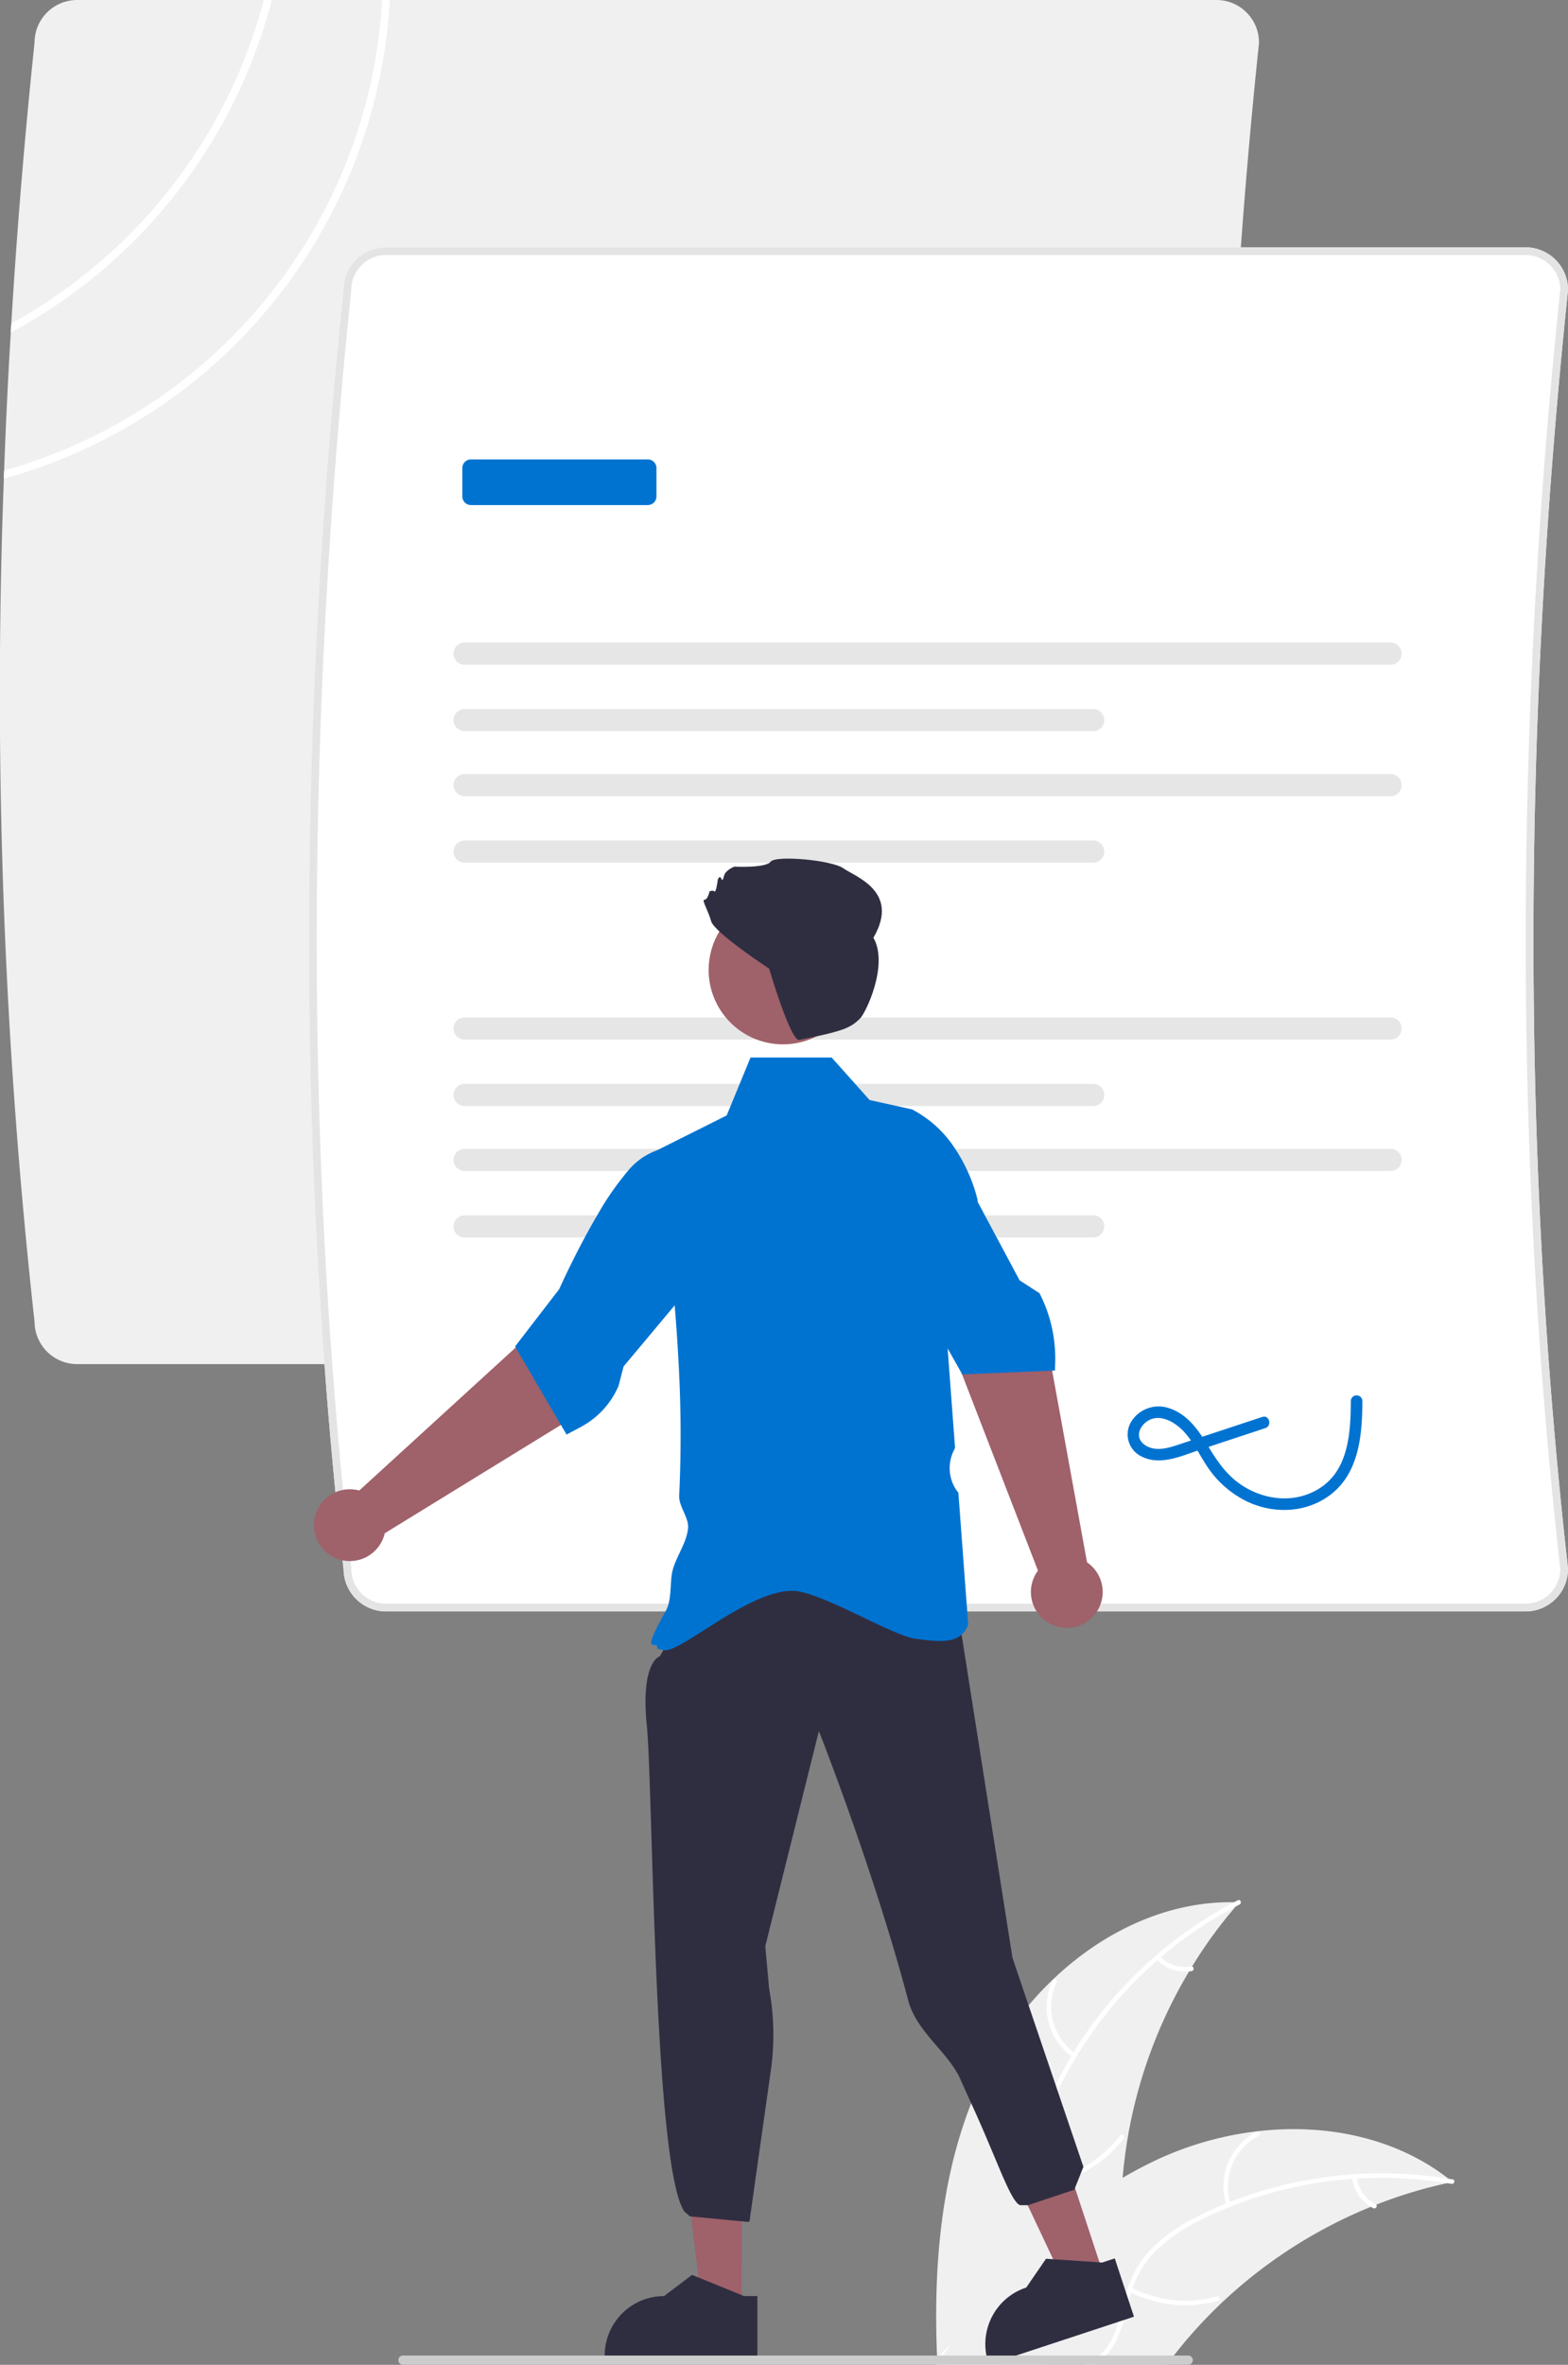 <svg xmlns="http://www.w3.org/2000/svg" xmlns:xlink="http://www.w3.org/1999/xlink" width="405.949" height="611.97" viewBox="0 0 405.949 611.97" role="img"><rect x="0" y="0" width="405.949" height="611.97" fill="#808080" stroke="none"/><path d="M717.73 647.62c-.31.35-.62.71-.92 1.07a117.723 117.723.0 00-11.32 15.54c-.27.42-.53.85-.77 1.27a124.618 124.618.0 00-15.89 43.04q-.87 5.16-1.31 10.38-.315 4.02-.38 8.05c-.16 11.28.84 23.83-6.43 32.45a22.689 22.689.0 01-6.98 5.48 29.179 29.179.0 01-6.32 2.39H644.74c-1.14-.17-2.28-.35-3.42-.53-.03.0-.06-.01-.09-.01l-.23.08-1.37.46-.06.02v-.02a.486.486.0 00-.01-.12 1.618 1.618.0 00-.01-.22v-.01c-.01-.2-.02-.39-.02-.59l-.03-.53s-.01-.01.0-.01c-.01-.3-.03-.6-.04-.91-1.05-26.1 1.51-53.07 13.83-76.05a84.971 84.971.0 0116.12-21.21 1.2 1.2.0 01.12-.11c12.81-12.22 29.37-20.21 46.85-19.94Q717.055 647.59 717.73 647.62z" transform="translate(-396.871 -155.34)" fill="#f0f0f0"/><path d="M717.781 648.185A105.87 105.87.0 00671.788 694.31 45.591 45.591.0 00667.136 707.816a26.149 26.149.0 001.705 13.656c1.576 4.059 3.659 8.029 4.221 12.401a16.011 16.011.0 01-3.973 12.477c-3.638 4.289-8.601 7.015-13.547 9.513-5.491 2.773-11.239 5.566-15.052 10.579-.462.607-1.377-.145-.916-.751 6.633-8.722 18.316-10.624 26.272-17.715 3.712-3.309 6.45-7.757 6.141-12.88-.27-4.48-2.414-8.576-4.046-12.672a27.902 27.902.0 01-2.164-13.29 42.148 42.148.0 014.115-13.635 102.712 102.712.0 0118.229-26.425A107.747 107.747.0 01717.369 647.074c.677-.347 1.084.766.412 1.111z" transform="translate(-396.871 -155.34)" fill="#fff"/><path d="M674.665 687.735a15.884 15.884.0 01-5.295-19.875c.33-.687 1.413-.207 1.083.481a14.708 14.708.0 004.963 18.477c.629.431-.126 1.345-.751.916z" transform="translate(-396.871 -155.34)" fill="#fff"/><path d="M667.771 719.519A30.615 30.615.0 00686.87 707.986c.464-.606 1.38.146.916.751a31.844 31.844.0 01-19.899 11.961c-.753.127-.866-1.053-.116-1.179z" transform="translate(-396.871 -155.34)" fill="#fff"/><path d="M697.167 661.568a8.991 8.991.0 008.106 2.662c.751-.137.863 1.043.116 1.179a10.075 10.075.0 01-8.973-2.925.612.612.0 01-.082-.834.595.595.0 01.834-.082z" transform="translate(-396.871 -155.34)" fill="#fff"/><path d="M772.94 719.98c-.46.1-.92.2-1.39.31h-.01a119.08 119.08.0 00-18.38 5.58c-.46.18-.92.36-1.38.55h-.01a124.764 124.764.0 00-38.44 24.68c-.04.04-.08.07-.12.11a.607.607.0 01-.08.08l-.05.05a121.675 121.675.0 00-12.31 13.56c0 .01-.01.02-.02.03-.6.78-1.21 1.56-1.81 2.36H639.63l-.06.02v-.02h-.25c0-.01.01-.02.02-.03.0-.01.01-.01.01-.02.07-.1.14-.2.2-.29v-.01a.277.277.0 01.06-.08c.06-.1.13-.18.18-.27.4-.56.79-1.13 1.19-1.69.65-.93 1.31-1.86 1.98-2.78a.01.01.0 01.01-.01v-.01c.01-.01.01-.02.02-.03l.02-.02c8.25-11.42 17.53-22.26 28.16-31.34.32-.28.64-.56.98-.82a114.817 114.817.0 0115.37-10.97q4.44-2.625 9.15-4.82a85.126 85.126.0 0125.59-7.22h.02c.02.0.04-.01.07-.01.03.0.05-.01.07-.01 17.61-2.04 35.66 1.55 49.47 12.29C772.25 719.43 772.59 719.7 772.94 719.98z" transform="translate(-396.871 -155.34)" fill="#f0f0f0"/><path d="M639.32 767.29h.25v.02l.06-.02H655.5c-4.73-.81-9.45-1.44-14.18-.53-.11.02-.21.04-.32.07-.48.09-.96.21-1.44.34-.03.01-.07.02-.1.03a.338.338.0 00-.12.06.149.149.0 00-.07.03z" transform="translate(-396.871 -155.34)" fill="#fff"/><path d="M772.65 720.47c-.37-.06-.73-.13-1.1-.18h-.01a105.412 105.412.0 00-23.35-1.18c-.39.02-.79.05-1.19.07a105.327 105.327.0 00-31.57 7.19c-.01.0-.01.0-.01.01-.11.04-.22.08-.32.12-2.35.95-4.67 1.99-6.94 3.11a45.706 45.706.0 00-11.85 7.98 25.479 25.479.0 00-6.21 9.89c-.13.38-.26.75-.38 1.13-.09.3-.18.61-.27.91-1.18 4.19-1.91 8.61-4.09 12.44a14.649 14.649.0 01-2.2 2.94 15.125 15.125.0 01-2.96 2.39h-2.52a14.532 14.532.0 003.79-2.39 12.545 12.545.0 002.29-2.61c2.48-3.74 3.24-8.3 4.4-12.55.19-.69.39-1.36.61-2.03a26.648 26.648.0 015.67-9.89 42.179 42.179.0 0111.49-8.41q4.05-2.13 8.32-3.86c.37-.16.74-.3 1.11-.44a108.079 108.079.0 0156.53-5.96c.37.05.73.12 1.1.18C773.74 719.46 773.4 720.6 772.65 720.47z" transform="translate(-396.871 -155.34)" fill="#fff"/><path d="M714.415 726.087a15.884 15.884.0 017.738-19.057c.677-.35 1.253.685.575 1.036A14.708 14.708.0 00715.567 725.808c.242.723-.911.998-1.152.279z" transform="translate(-396.871 -155.34)" fill="#fff"/><path d="M689.774 747.314a30.615 30.615.0 0022.193 2.291c.735-.204 1.013.948.279 1.152a31.844 31.844.0 01-23.089-2.431c-.678-.352-.057-1.362.617-1.012z" transform="translate(-396.871 -155.34)" fill="#fff"/><path d="M748.136 718.743a8.991 8.991.0 004.869 7.005c.682.343.061 1.352-.617 1.012a10.075 10.075.0 01-5.404-7.738.612.612.0 01.436-.715.595.595.0 01.715.436z" transform="translate(-396.871 -155.34)" fill="#fff"/><path d="M713.94 321.63q.405-49.665 4.04-100.29c.04-.67.09-1.33.14-2q1.92-26.355 4.7-52.9v-.1a11.007 11.007.0 00-11-11h-295a11.022 11.022.0 00-11 10.95q-3.84 36.555-6.02 72.75c-.06.79-.1 1.57-.14 2.36q-1.08 17.895-1.72 35.7c-.03.7-.06 1.4-.07 2.1a1478.886 1478.886.0 007.95 218.2 11.02 11.02.0 0011 10.94h295a11.007 11.007.0 0011-11v-.11q-2.175-19.305-3.82-38.86-.24-2.865-.47-5.73-1.14-14.085-1.99-28.28-.18-2.865-.33-5.73-1.605-28.41-2.1-57.26c-.04-1.91-.07-3.81-.1-5.73q-.18-14.085-.11-28.28C713.9 325.45 713.91 323.54 713.94 321.63z" transform="translate(-396.871 -155.34)" fill="#f0f0f0"/><path d="M802.82 230.34a11.007 11.007.0 00-11-11h-295a11.022 11.022.0 00-11 10.95c-9.96 94.97-11.61 188.26-4.94 278.05q1.215 16.665 2.84 33.16.87 8.835 1.85 17.62c.08.76.16 1.52.25 2.28a11.02 11.02.0 0011 10.94h295a11.007 11.007.0 0011-11v-.11c-11.93-105.77-11.93-217.06.0-330.79z" transform="translate(-396.871 -155.34)" fill="#fff"/><path d="M802.82 230.34a11.007 11.007.0 00-11-11h-295a11.022 11.022.0 00-11 10.95c-9.96 94.97-11.61 188.26-4.94 278.05q1.215 16.665 2.84 33.16.87 8.835 1.85 17.62c.08.76.16 1.52.25 2.28a11.02 11.02.0 0011 10.94h295a11.007 11.007.0 0011-11v-.11c-11.93-105.77-11.93-217.06.0-330.79zm-2 331.06a9.008 9.008.0 01-9 8.94h-295a9.014 9.014.0 01-9-9v-.11c-.07-.64-.14-1.29-.21-1.93q-1.035-9.18-1.93-18.41-1.575-16.185-2.79-32.55c-6.67-89.74-5.03-182.97 4.93-277.9v-.1a9.014 9.014.0 019-9h295a9.003 9.003.0 019 8.95C788.89 344.11 788.89 455.52 800.82 561.4z" transform="translate(-396.871 -155.34)" fill="#e4e4e4"/><path id="a974c3de-8d03-408b-a459-3ce6ba461bdb-139" data-name="Path 142" d="M517.154 321.63a2.866 2.866.0 000 5.733H756.885a2.866 2.866.0 000-5.733z" transform="translate(-396.871 -155.34)" fill="#e6e6e6"/><path id="e9133026-9528-4ac3-aa69-83f109aff1e3-140" data-name="Path 143" d="M517.154 338.83a2.866 2.866.0 000 5.733H679.899a2.866 2.866.0 000-5.733z" transform="translate(-396.871 -155.34)" fill="#e6e6e6"/><path id="a406ca83-8296-4426-a4ed-8cd27cbcb96b-141" data-name="Path 142" d="M517.154 355.64a2.866 2.866.0 000 5.733H756.885a2.866 2.866.0 000-5.733z" transform="translate(-396.871 -155.34)" fill="#e6e6e6"/><path id="be321b5a-3e39-41eb-b9b2-711d73db0143-142" data-name="Path 143" d="M517.154 372.84a2.866 2.866.0 000 5.733H679.899a2.866 2.866.0 000-5.733z" transform="translate(-396.871 -155.34)" fill="#e6e6e6"/><path id="a5a7e885-834f-470d-9162-1a1fa51c1163-143" data-name="Path 142" d="M517.154 418.63a2.866 2.866.0 000 5.733H756.885a2.866 2.866.0 000-5.733z" transform="translate(-396.871 -155.34)" fill="#e6e6e6"/><path id="a5fcdb43-4805-483f-9462-6a7e4850dca6-144" data-name="Path 143" d="M517.154 435.83a2.866 2.866.0 000 5.733H679.899a2.866 2.866.0 000-5.733z" transform="translate(-396.871 -155.34)" fill="#e6e6e6"/><path id="b765b6a8-7afa-43c2-95d1-39dcbde99f83-145" data-name="Path 142" d="M517.154 452.64a2.866 2.866.0 000 5.733H756.885a2.866 2.866.0 000-5.733z" transform="translate(-396.871 -155.34)" fill="#e6e6e6"/><path id="e421dd9d-74a5-4920-9c7d-c121b8cd01e8-146" data-name="Path 143" d="M517.154 469.84a2.866 2.866.0 000 5.733H679.899a2.866 2.866.0 000-5.733z" transform="translate(-396.871 -155.34)" fill="#e6e6e6"/><path id="ea3081fc-4e36-4189-92a3-e6d1b5b4a040-147" data-name="Path 154" d="M564.588 286.04h-45.788a2.239 2.239.0 01-2.237-2.237v-7.336a2.239 2.239.0 012.237-2.237h45.788a2.239 2.239.0 012.237 2.237v7.336A2.239 2.239.0 01564.588 286.04z" transform="translate(-396.871 -155.34)" fill="#0073d1"/><path d="M723.656 522.016l-14.025 4.635q-3.506 1.159-7.013 2.317c-2.165.713-4.508 1.561-6.825 1.254-1.602-.212-3.428-1.134-3.927-2.782-.472-1.559.529-3.191 1.741-4.113 3.347-2.546 7.579.045 9.95 2.682 2.901 3.225 4.542 7.389 7.263 10.765a25.912 25.912.0 008.985 7.155c6.941 3.278 15.408 2.929 21.599-1.847 7.393-5.703 8.147-15.587 8.186-24.21a1.501 1.501.0 00-3 0c-.036 7.815-.48 17.396-7.606 22.286-6.826 4.684-15.797 3.442-22.082-1.549-3.502-2.781-5.656-6.408-7.956-10.164-2.244-3.666-5.031-7.22-9.255-8.646a8.364 8.364.0 00-9.986 3.487 6.347 6.347.0 002.934 9.066c4.898 2.334 10.501-.401 15.217-1.959l16.596-5.485c1.825-.603 1.043-3.501-.798-2.893z" transform="translate(-396.871 -155.34)" fill="#0073d1"/><polygon points="285.224 587.176 275.389 590.416 258.211 554.026 272.726 549.244 285.224 587.176" fill="#9f616a"/><path d="M689.11 750.78l-.67-2.03-1.76-5.35-1.2-3.64-3.28 1.08-.68-.05-9.01-.61-1.2-.08-1.78-.12-1.84-.13-5.14 7.47h-.01a15.257 15.257.0 00-8.92 7.68c-.11.22-.21.44-.31.66a12.849 12.849.0 00-.63 1.66 15.214 15.214.0 00-.42 7.58 17.395 17.395.0 00.49 1.85l.03.1.12.37.72-.24 6.32-2.08 22.14-7.29 4.39-1.45 1.35-.45h.01l2.62-.86z" transform="translate(-396.871 -155.34)" fill="#2f2e41"/><polygon points="192.004 595.731 181.65 595.73 176.724 555.792 192.006 555.793 192.004 595.731" fill="#9f616a"/><path d="M572.304 575.992l-4.59 7.94s-5.044 1.378-3.395 17.819c1.164 11.609 1.541 63.59 4.472 97.359 1.22 14.054 2.881 24.954 5.226 28.477l1.444 1.293 15.067 1.44.38-.133 5.533-39.076A65.654 65.654.0 00596 670v0l-1-11 13.873-55.697S623 639 632 673c2.167 8.185 10.396 13.39 13.516 20.413 1.045 2.353 2.072 4.633 3.074 6.821C655.189 714.64 658.497 725.128 661 726h2l12-4 2.361-5.935L659 662l-13.749-87.294C619.054 560.619 594.479 559.052 572.304 575.992z" transform="translate(-396.871 -155.34)" fill="#2f2e41"/><path d="M647.35 458.37a40.79 40.79.0 00-3.18-5.73A29.459 29.459.0 00633 442.43l-3.94-.87L622 440l-3.72-4.17-6.1-6.83h-21l-2.81 6.83-2.36 5.73L585 444l-17.98 8.99c-.01.0-.01.0-.02.01q.36 2.7.71 5.37.765 5.805 1.44 11.47.345 2.88.66 5.73 1.005 8.94 1.73 17.57.645 7.71 1.03 15.2a334.126 334.126.0 01.14 34.05c-.14 2.67 2.51 5.71 2.3 8.32-.35 4.26-3.64 8.04-4.22 12.11-.36 2.5-.2 5.16-.83 7.52a8.411 8.411.0 01-.78 1.98c0 .01-.01.01-.01.02-7.2 12.86-1.55 6.72-2.22 9.61l.32.08c.15.04.61.16 1.35.33C572.85 583.37 590.29 567 602 567c7.03.0 25.64 11.56 31.87 12.4 4.93.66 9.33 1.26 11.95-1.05a6.125 6.125.0 001.69-2.48l.03-.09-.01-.09-.25-3.35-.15-2-2.14-28.7a10.175 10.175.0 01-1.3-10.69l.44-.93-1.62-21.68-.3-4.05-.11-1.37v-.01l-.78-10.47 1.88-5.72v-.01L646.86 475.57l1.88-5.73 1.18-3.6L650 466A40.932 40.932.0 00647.35 458.37z" transform="translate(-396.871 -155.34)" fill="#0073d1"/><path d="M665.594 561.779 645.434 509.678l-9.363-19.025 18.005-9.947 14.501 25.549 9.72 53.381a9.29 9.29.0 11-12.703 2.143z" transform="translate(-396.871 -155.34)" fill="#9f616a"/><path d="M666 490l-5.16-3.34L654.91 475.57l-3.06-5.73-1.93-3.6-.82-1.54-9.27-6.33-6.26-4.28-5.1 4.28-2.43 2.04 2.38 9.43 1.44 5.73L633 488l9.21 16.29 2.29 4.05 1.31 2.33.01.02.18.31 23.27-.97L670 510l.04-1.66.02-.6c.01-.3.01-.6.01-.9A36.955 36.955.0 00666 490z" transform="translate(-396.871 -155.34)" fill="#0073d1"/><path d="M489.875 541.059l41.241-37.686 14.333-15.627 15.8 13.171-18.549 22.781L496.48 552.12a9.29 9.29.0 11-6.605-11.061z" transform="translate(-396.871 -155.34)" fill="#9f616a"/><path d="M575.01 475.57l-.08-5.73-.15-11.47-.06-4.45-.17-.12a7.515 7.515.0 00-3.09-1.16 8.959 8.959.0 00-2.93.0 10.474 10.474.0 00-1.51.35c-.01.0-.01.0-.02.01a17.298 17.298.0 00-7.57 5.36l-.01.01a74.682 74.682.0 00-7.94 11.47c-1.13 1.92-2.21 3.86-3.22 5.73-3.82 7.11-6.57 13.27-6.62 13.38l-11.42 14.83.16.27 2.51 4.29 9.2 15.73 1.46 2.5 3.73-1.99A21.687 21.687.0 00557 514l1.33-5.08.49-.58 12.72-15.2 3.64-4.36z" transform="translate(-396.871 -155.34)" fill="#0073d1"/><circle cx="599.593" cy="406.346" r="19.251" transform="translate(-294.421 777.767) rotate(-80.783)" fill="#9f616a"/><path d="M580.984 393.726c-.856-2.995-2.567-5.561-1.711-5.561s1.283-2.139 1.283-2.139.856-.428 1.283.0.856-2.995.856-2.995.428-1.283.856-.428.428.428.856-.856 2.567-2.139 2.567-2.139 8.128.428 9.411-1.283 15.828-.428 18.823 1.711S630 386 623 398c4 7-1.972 19.485-3.515 20.966-2.44 2.342-4.129 3.187-15.674 5.484C601.552 424.9 596 406 596 406S581.839 396.721 580.984 393.726z" transform="translate(-396.871 -155.34)" fill="#2f2e41"/><path d="M589.5 749.51l-.62-.25-11.14-4.54-1.71-.69-7.22 5.48h-.01a15.398 15.398.0 00-15.38 15.39v.5h39.53V749.51z" transform="translate(-396.871 -155.34)" fill="#2f2e41"/><path d="M705.69 766.09a1.195 1.195.0 01-1.19 1.2H501.2a1.195 1.195.0 010-2.39H704.5A1.193 1.193.0 01705.69 766.09z" transform="translate(-396.871 -155.34)" fill="#ccc"/><path d="M495.8 155.34A134.274 134.274.0 01397.94 277.1c-.03.7-.06 1.4-.07 2.1A136.289 136.289.0 00497.8 155.34z" transform="translate(-396.871 -155.34)" fill="#fff"/><path d="M465.17 155.34a134.551 134.551.0 01-65.37 83.7c-.06.79-.1 1.57-.14 2.36a136.623 136.623.0 0067.58-86.06z" transform="translate(-396.871 -155.34)" fill="#fff"/></svg>